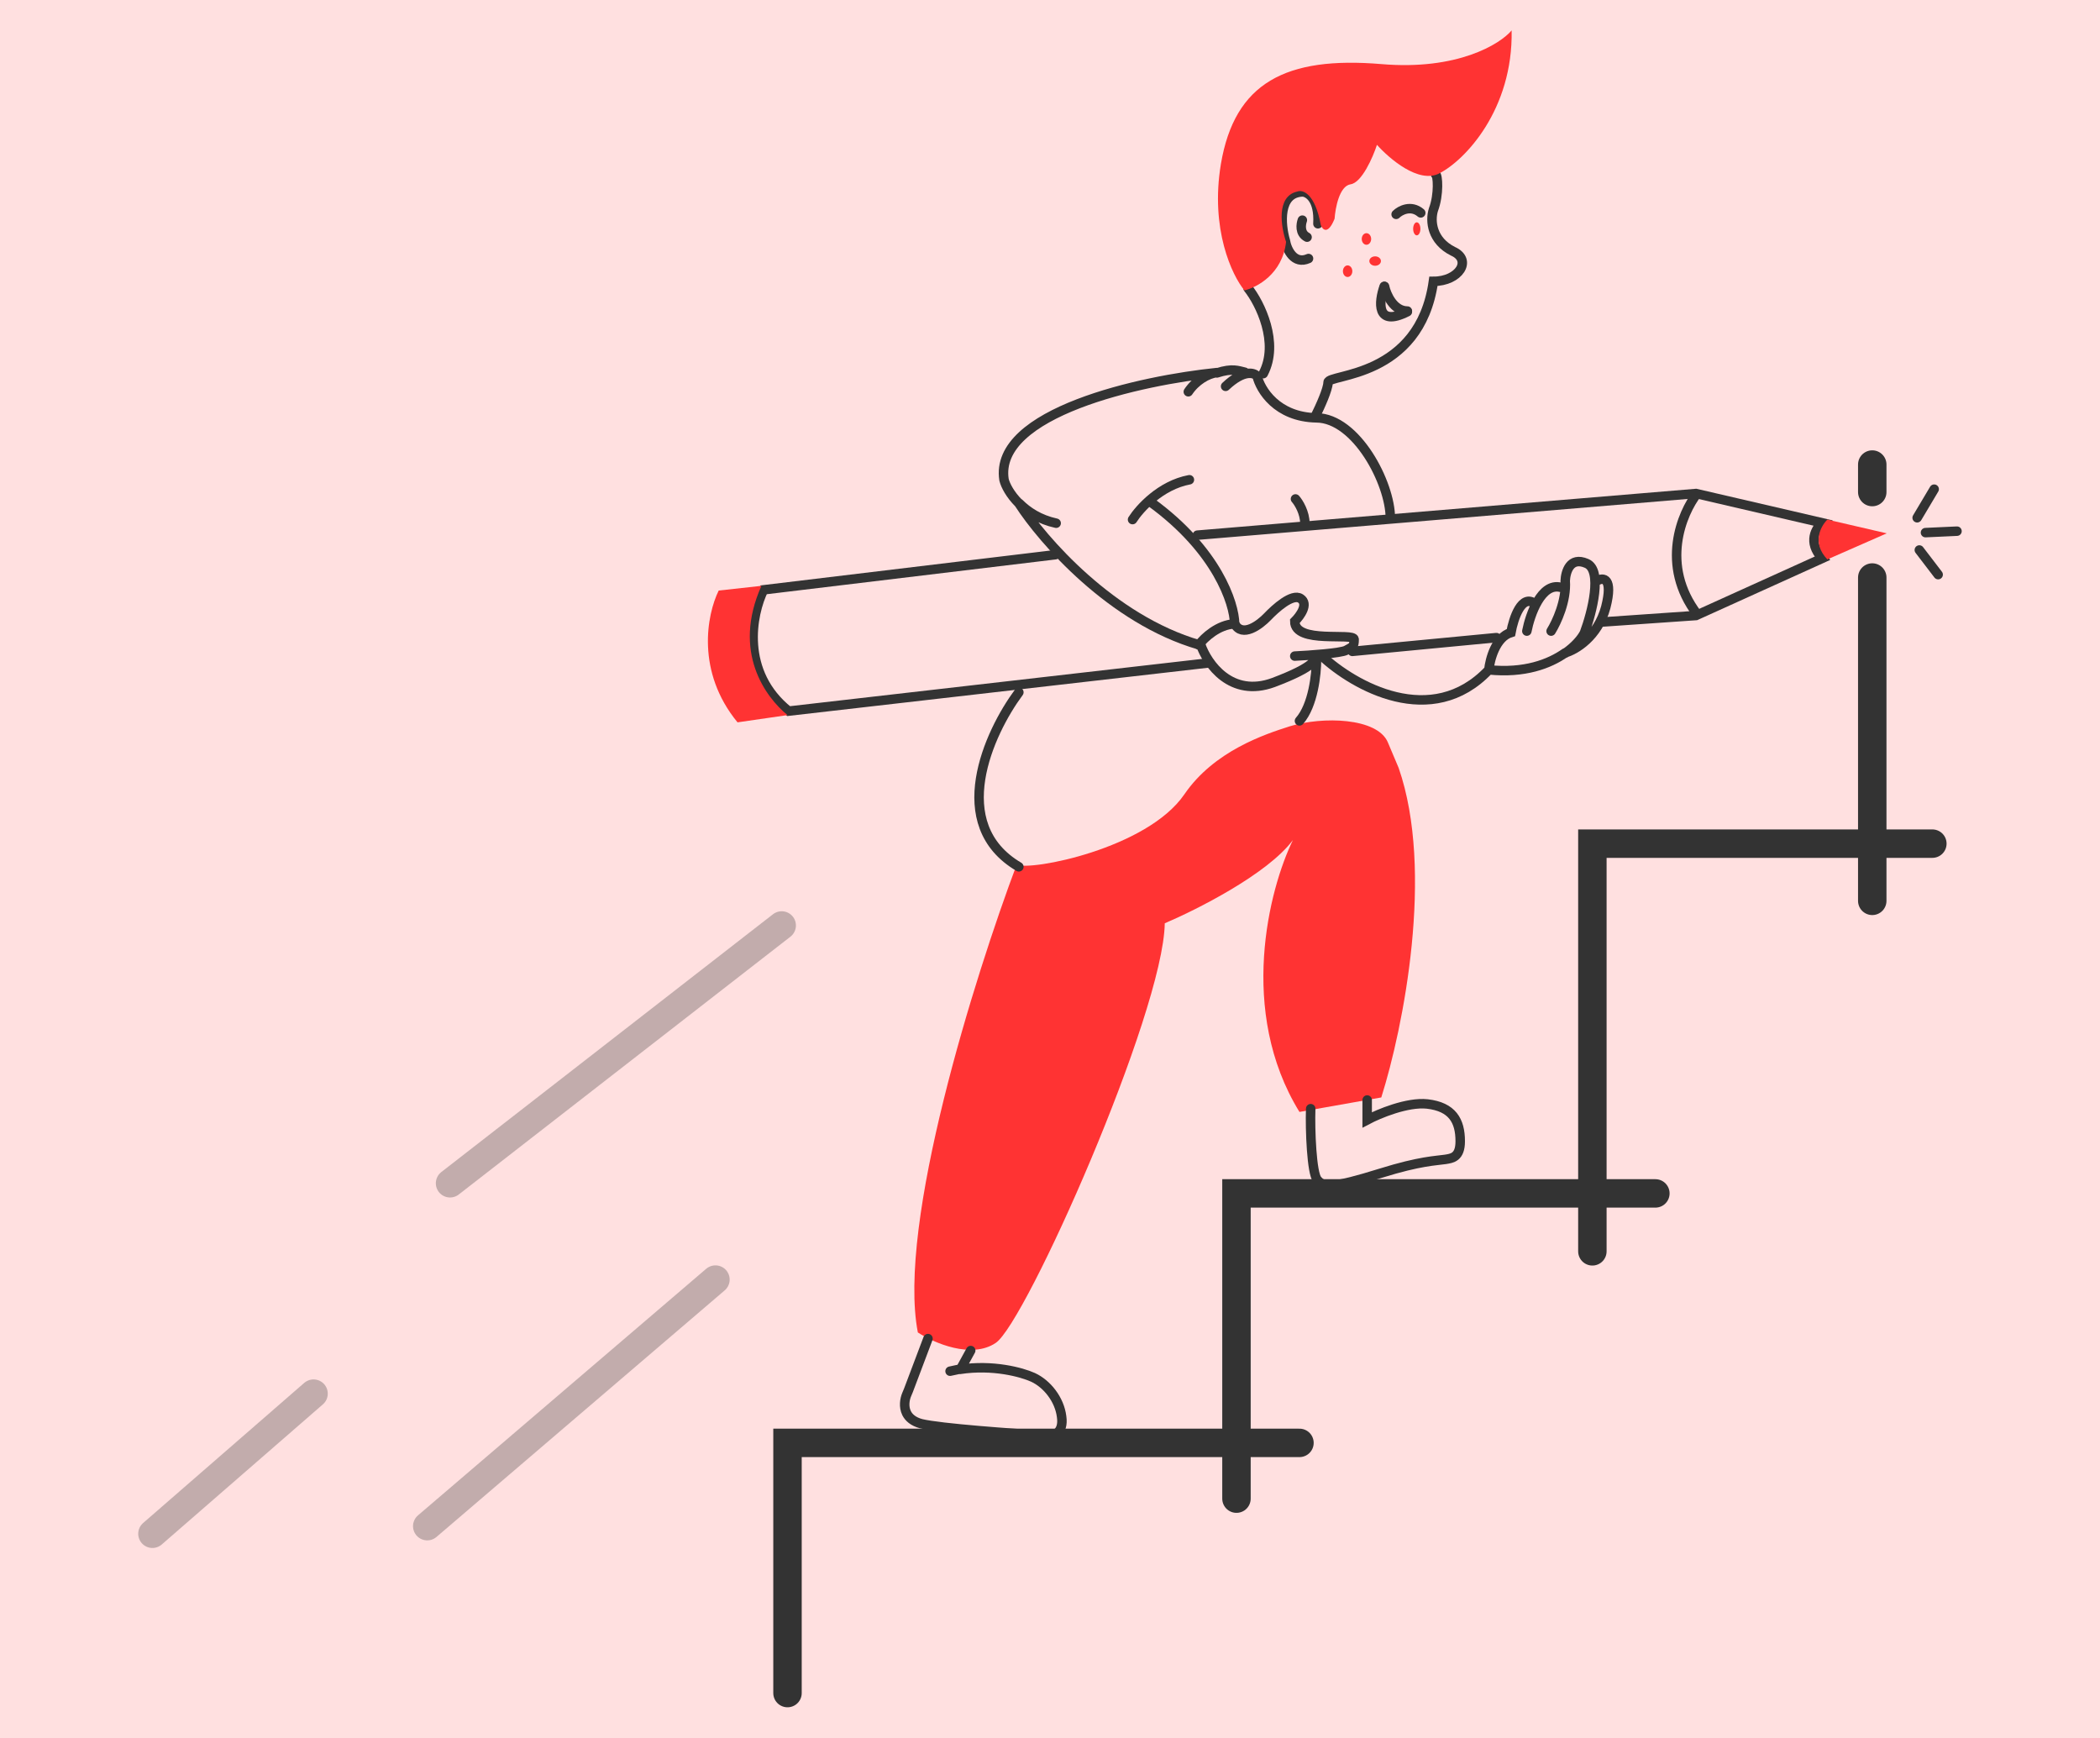 <?xml version="1.0" encoding="utf-8"?>
<!-- Generator: Adobe Illustrator 24.0.1, SVG Export Plug-In . SVG Version: 6.00 Build 0)  -->
<svg version="1.1" id="Layer_1" xmlns="http://www.w3.org/2000/svg" xmlns:xlink="http://www.w3.org/1999/xlink" x="0px" y="0px"
	 width="580px" height="480px" viewBox="0 0 580 480" enable-background="new 0 0 580 480" xml:space="preserve">
<rect x="-8.3" y="-9.1" opacity="0.15" fill="#FF3333" enable-background="new    " width="602.7" height="498.5"/>
<path fill="none" stroke="#333333" stroke-width="2.618" stroke-linecap="round" d="M344.7,79.6c3.3,4.1,8.7,15.1,4.2,23.6
	 M363.4,114.7c1.1-2.2,3.4-7.2,3.4-9.1c0-2.4,25.3-1,29.1-27.9c7.1,0,10.8-5.9,5.4-8.3c-5.8-2.9-6.4-8.3-5.4-11.5
	c1.6-4.2,1.2-9.7,0.6-9.7"/>
<ellipse fill="#FF3333" cx="391.3" cy="63.2" rx="1" ry="1.8"/>
<path fill="none" stroke="#333333" stroke-width="2.618" stroke-linecap="round" d="M385.6,59.2c1.1-1.1,4.1-2.7,6.8-0.4"/>
<ellipse fill="#FF3333" cx="377.4" cy="66" rx="1.3" ry="1.6"/>
<ellipse fill="#FF3333" cx="372.2" cy="74.9" rx="1.3" ry="1.6"/>
<ellipse fill="#FF3333" cx="379.8" cy="72.1" rx="1.6" ry="1.3"/>
<path fill="none" stroke="#333333" stroke-width="2.618" stroke-linecap="round" d="M382.4,79.1c0.5,2.3,2.5,6.8,6.3,6.8"/>
<path fill="none" stroke="#333333" stroke-width="2.618" stroke-linecap="round" d="M382.3,79.1c-1.5,4.2-2.3,11.4,6.4,7"/>
<path fill="none" stroke="#333333" stroke-width="2.618" stroke-linecap="round" d="M361.4,71.4c-4,1.8-6-2.5-6.4-4.9
	c-1.3-4.4-2.1-13.3,4.8-13.5c1.5,0.1,4.6,1.9,4.2,8.8"/>
<path fill="none" stroke="#333333" stroke-width="2.618" stroke-linecap="round" d="M359.7,60.8c-0.4,1.1-0.8,3.6,1.3,4.7"/>
<path fill="#FF3333" d="M355.2,66.8c-1,8.9-8.1,12.6-11.5,13.4c-3.4-4.1-9.5-16.9-6.5-34.9c3.8-22.5,18-29.8,44.3-27.6
	c21,1.8,32.8-5.5,36-9.3c0.4,21.9-12.9,35.9-20,39.5c-5.7,2.9-13.8-4.1-17.2-7.9c-1.1,3.4-4.2,10.5-7.3,10.9
	c-3.1,0.5-4.2,6.6-4.4,9.5c-1.8,4.5-3.3,3.1-3.8,1.8c-1.6-8.8-5-9.9-6.5-9.3C352.4,54.2,353.8,62.7,355.2,66.8z"/>
<path fill="#FF3333" d="M253.5,368c-5.8-30,15.8-98.6,27.3-129.2c3.8,1.8,36-4.4,46.3-19.4c8.2-12,22.2-16.6,29.1-18.8
	c9.1-2.8,24.2-2.4,27.1,4.4l3,7.1c9.9,28.5,1.3,71.7-4.8,91l-22.6,4c-17.1-27.8-8.4-61.6-1.8-75.1c-7,9.4-26.5,19.2-35.4,23
	c-0.4,24.8-38.4,110.4-46.7,115.9C268.3,375.4,257.9,370.9,253.5,368z"/>
<path fill="none" stroke="#333333" stroke-width="2.618" stroke-linecap="round" d="M256.3,369.7l-5.4,14.3l-0.5,1.2
	c-0.5,1.2-0.9,3.3,0,5.1c0.6,1.2,1.8,2.3,4,2.9c5.3,1.3,25.4,2.7,34.8,3.3c1.6,0.2,4.7-0.6,4-5.3c-0.6-4.7-4-9-7.9-10.8
	c-3.1-1.4-11.1-3.6-20.2-2.2 M262.4,378.7c1-0.2,1.9-0.4,2.8-0.6 M268.1,373l-2.8,5.1"/>
<path fill="none" stroke="#333333" stroke-width="2.618" stroke-linecap="round" d="M362,306.2c-0.2,6,0.3,17.8,1.8,19.6
	c1.8,2.2,4.1,2.4,17.6-1.8c10.9-3.4,15.2-3.4,17.8-3.8c1.8-0.3,4.1-0.5,4.1-5c0-5.7-2.2-9.5-9.1-10.3c-5.5-0.6-13.4,2.7-16.6,4.4
	v-5.5"/>
<path fill="none" stroke="#333333" stroke-width="2.618" stroke-linecap="round" d="M384,143.1c0-9.7-9.4-27.6-20.4-27.7
	c-11-0.2-15.5-7.8-16.4-11.5c-0.8-1-3.7-1.9-8.7,2.8 M343.8,102.8c-1.8-0.4-3.4-1.2-7.7,0.2 M328.2,108.2c2-3,5.3-5,7.9-5.3
	 M336.1,102.9c-20.8,2.1-61.7,11-58.8,29.6c0.4,1.6,1.7,4.1,4.1,6.5 M291.7,144.5c-4.6-1-7.9-3.2-10.2-5.5 M281.4,139
	c6.5,10.1,25.6,32.1,49.8,39.1"/>
<path fill="none" stroke="#333333" stroke-width="2.618" stroke-linecap="round" d="M331.1,178.1c1.5-2,5.4-5.6,9.9-5.8"/>
<path fill="none" stroke="#333333" stroke-width="2.618" stroke-linecap="round" d="M341,172.3c-0.1-5.7-4.9-20.3-23-33.5"/>
<path fill="none" stroke="#333333" stroke-width="2.618" stroke-linecap="round" d="M312.8,143.5c1.9-3,7.7-9.5,15.7-11"/>
<path fill="none" stroke="#333333" stroke-width="2.618" stroke-linecap="round" d="M357.8,137.8c0.9,1,2.6,3.8,2.6,6.8"/>
<path fill="none" stroke="#333333" stroke-width="2.618" stroke-linecap="round" d="M331.6,178c1.8,5.3,8.4,14.8,20.1,10.5
	c11.7-4.4,12.2-6.7,11-7.3 M357.6,181.2c4.1-0.2,12.7-0.8,14.2-1.6c1.8-1,2.2-1,2.2-3s-16.4,1.4-16.4-5c1.5-1.5,3.9-4.8,1.6-6.3
	s-7,2.8-9.1,5c-2.2,2.3-7,5.9-9.1,2"/>
<path fill="none" stroke="#333333" stroke-width="2.618" stroke-linecap="round" d="M365.1,181.2c8.8,8.2,30.3,20.5,46.1,3.8
	 M411.2,185c0.3-2.9,1.9-9,6.1-10.3c0.7-3.9,3-10.9,6.7-7.9 M411.2,185c9.8,1,16.7-1.6,21.1-4.7 M421.7,174.3
	c0.9-4.6,4-13.4,9.3-12.1 M428.4,174.3c1.5-2.4,4.3-8.4,3.9-13.9c0.1-2.4,1.3-6.8,5.9-4.8c4.5,1.9,1.5,13.6-0.6,19.2
	c-0.8,1.6-2.6,3.7-5.3,5.6 M432.3,180.3c2.8-0.8,9-4.4,11.2-12.6c2.1-8.2-0.7-8.3-2.4-7.3"/>
<path fill="none" stroke="#333333" stroke-width="2.618" stroke-linecap="round" d="M363.6,182.3c0,3.8-0.9,12.5-4.7,16.8"/>
<path fill="none" stroke="#333333" stroke-width="2.618" stroke-linecap="round" d="M281.4,191.2c-8.3,11.2-19.9,36.5,0,48.2"/>
<path fill="none" stroke="#333333" stroke-width="2.618" stroke-linecap="round" d="M333.7,183.1l-115.9,13.3
	c-13.4-10.7-10.2-26.8-6.9-33.5l80.6-9.7 M373.5,179.9l39.8-3.8 M442.4,171.8l26-1.8l34.9-15.8c-4.2-4.5-1.7-8.4,0-9.8l-34.9-8.1
	l-137.7,11.5"/>
<path fill="none" stroke="#333333" stroke-width="2.618" stroke-linecap="round" d="M529.5,143l4.7-7.9"/>
<path fill="none" stroke="#333333" stroke-width="2.618" stroke-linecap="round" d="M531.8,147.1l8.7-0.4"/>
<path fill="none" stroke="#333333" stroke-width="2.618" stroke-linecap="round" d="M530.1,151.9l5.2,6.8"/>
<path fill="none" stroke="#333333" stroke-width="7.854" stroke-linecap="round" d="M517.1,128.3v7.6 M517.1,159.5v89.3 M533.7,233
	h-93.9v112.6 M457.2,329.6H341.5v84.3 M358.9,398.5H217.5v69.1"/>
<path fill="none" stroke="#333333" stroke-width="7.854" stroke-linecap="round" stroke-opacity="0.3" d="M118,421.5l79.6-68.1"/>
<path fill="none" stroke="#333333" stroke-width="7.854" stroke-linecap="round" stroke-opacity="0.3" d="M42.1,423.6l44.5-38.7"/>
<path fill="none" stroke="#333333" stroke-width="7.854" stroke-linecap="round" stroke-opacity="0.3" d="M124.3,326.8l91.6-71.2"
	/>
<path fill="#FF3333" d="M198.5,163.1l11.8-1.3c-8.2,18.3,1.2,30.8,7.2,35.7l-13.8,2C192.2,185.5,195.2,169.8,198.5,163.1z"/>
<path fill="#FF3333" d="M504.7,154.5c-4.4-4.6-1.8-9.2,0-11l16.4,3.8L504.7,154.5z"/>
<path fill="none" stroke="#333333" stroke-width="2.618" d="M468.8,136.2c-4.3,5.5-10.4,19.9,0,33.5"/>
</svg>
